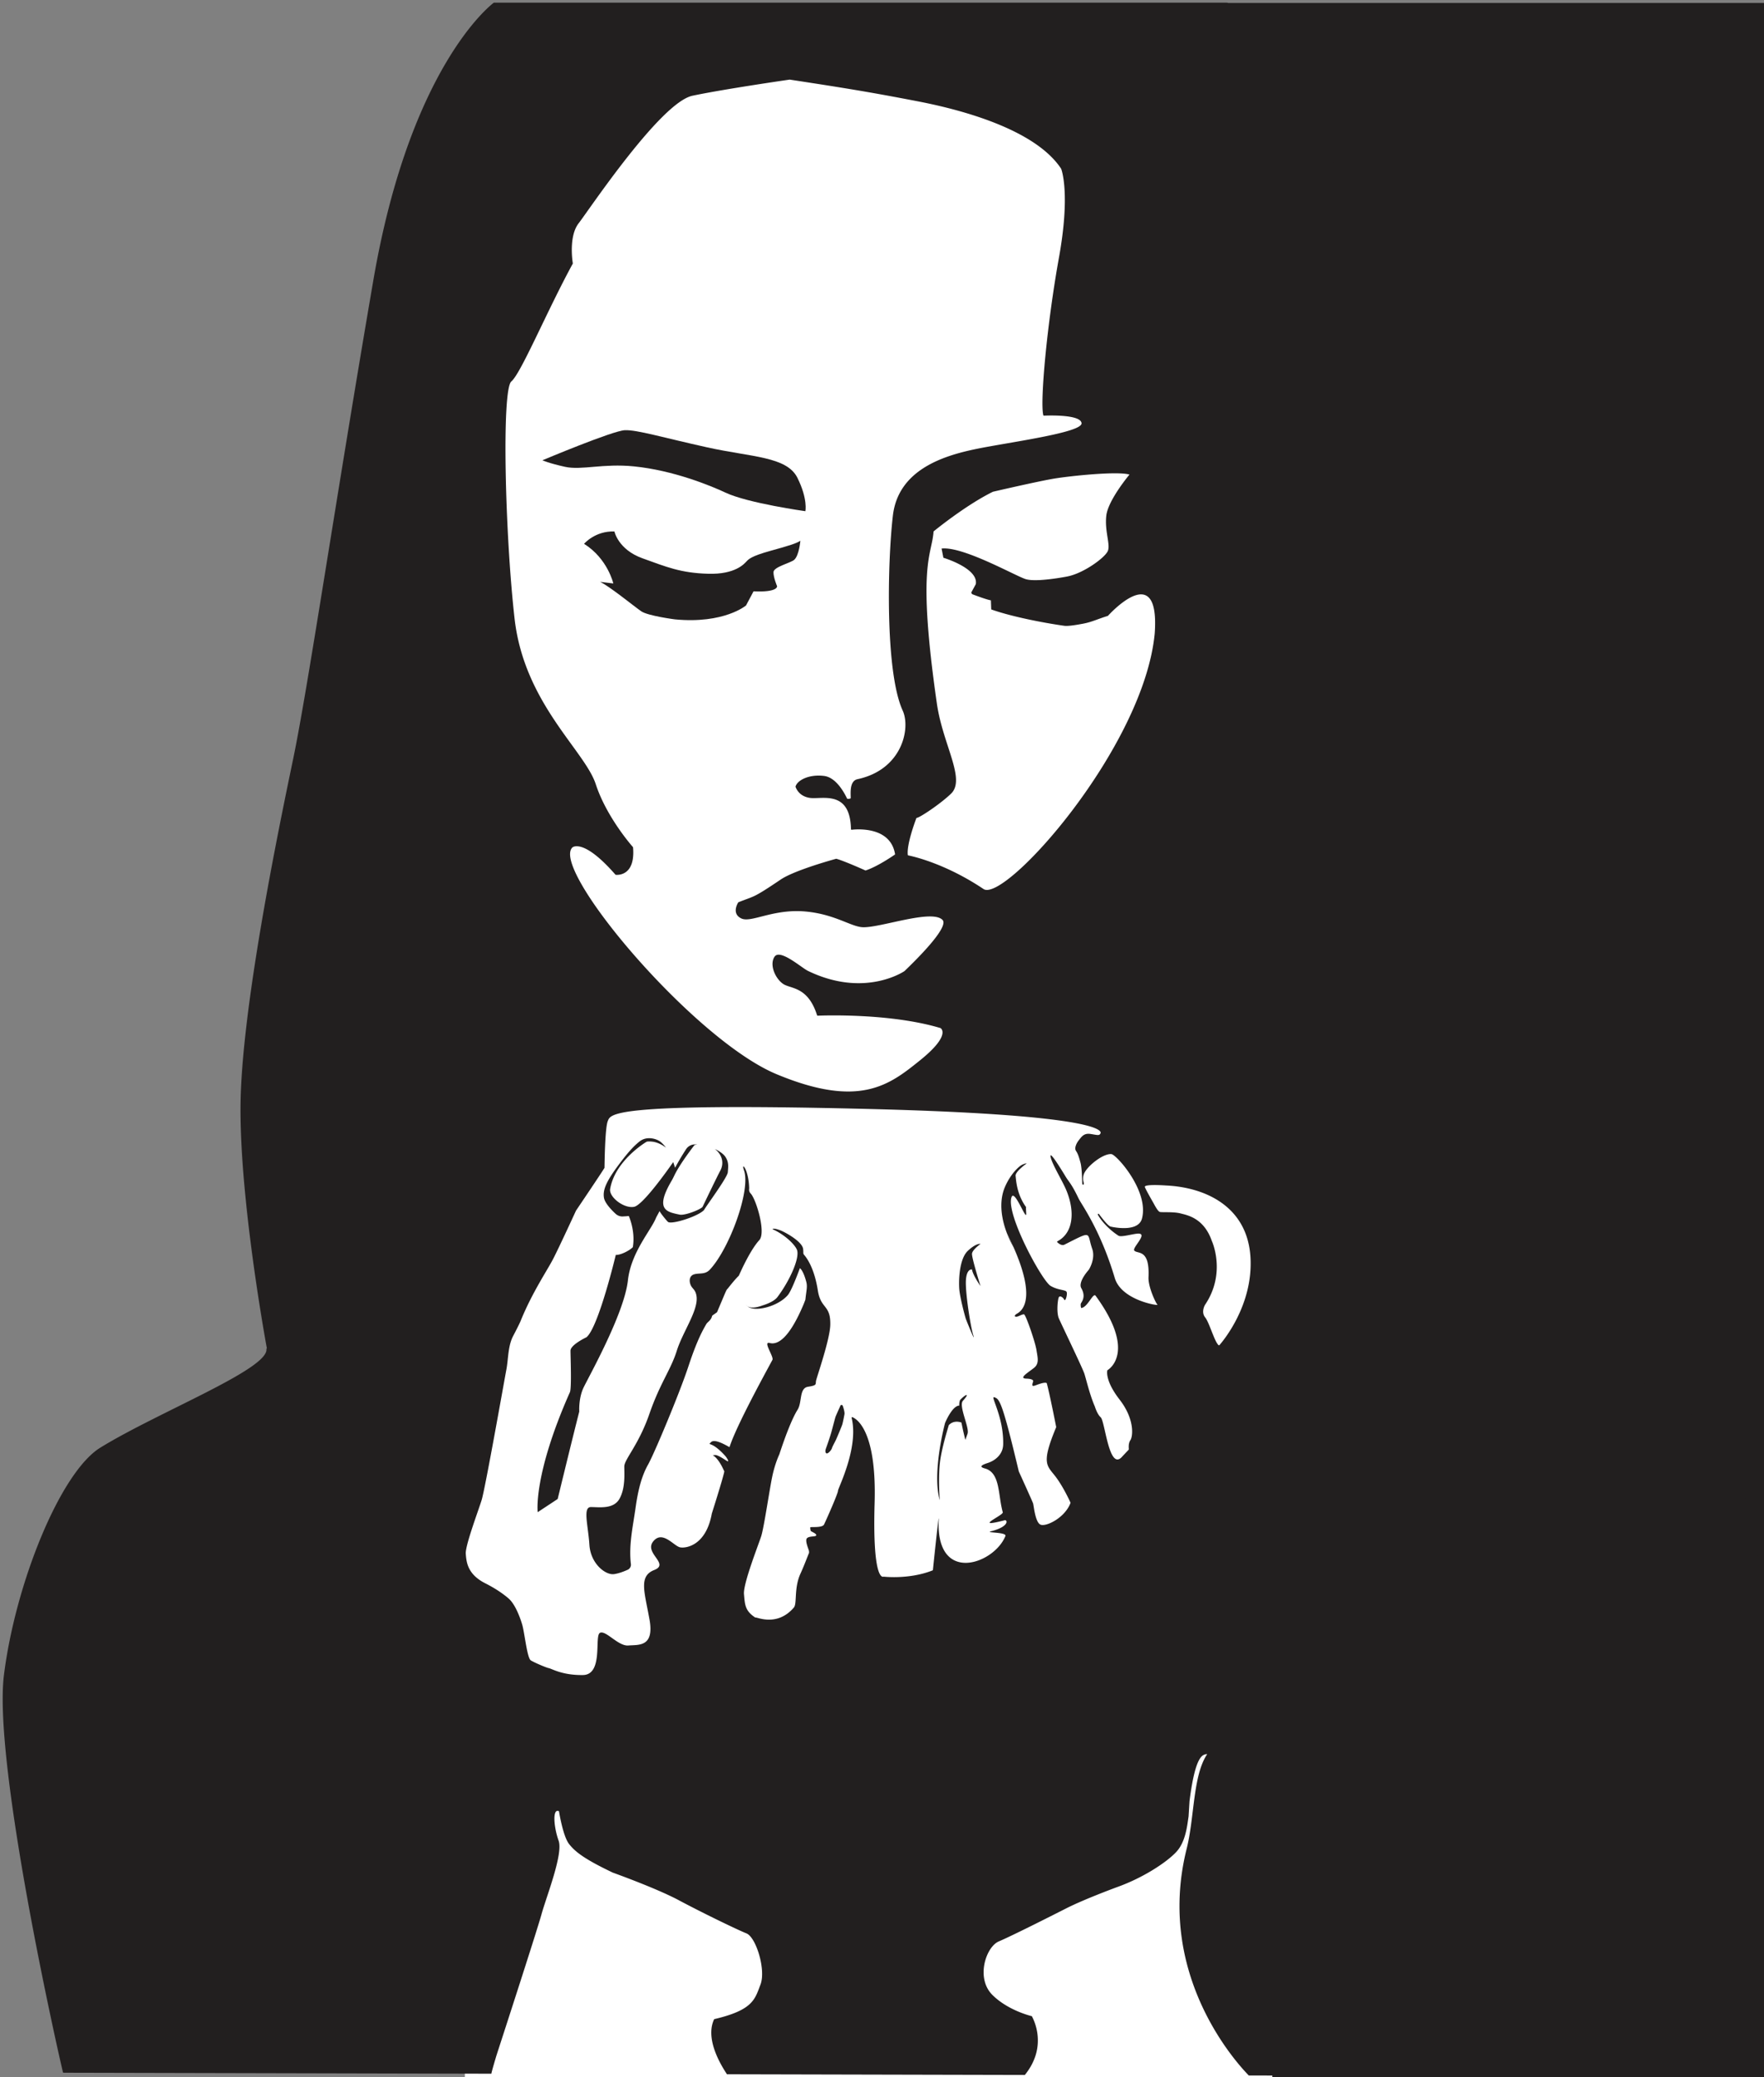 <svg viewBox="0 0 592 697" fill="none" xmlns="http://www.w3.org/2000/svg"><rect x="0" y="0" width="592" height="697" fill="#808080" stroke="none"/><path fill="#221F1F" d="M296 1h296v696H296z"/><g clip-path="url(#a)"><path d="M156 20h271v677H156V20Z" fill="#fff"/><path d="M297.37 325.661s-.001.121-.015.321a2.874 2.874 0 0 1 .015-.321Zm40.534 88.078.008.018-.007-.017-.001-.001Zm.001.001-.001-.001.008.018-.007-.017Zm-60.6 73.881s-.599-.294-.096-1.663c.504-1.369 1.434-4.156 1.717-5.139.281-.981 1.331-5.017 1.455-5.368.121-.35.878-2.065 1.125-2.593.248-.529.58-1.297.58-1.297s.528-.482.773.221c.247.701.65 2.055.547 2.717-.103.663-.572 2.968-.743 3.502-.17.533-1.76 4.353-2.104 5.088-.341.733-1.157 2.154-1.358 2.83-.203.674-1.414 2.06-1.896 1.702Zm47.403-6.544-.734 2.049s-.726-2.767-1.314-5.813c-.757-.274-2.708-.747-4.244.872-.71 2.394-2.144 7.156-2.814 11.396-.862 5.454-.219 13.802-.219 13.802-2.693-9.349 1.783-25.941 1.783-25.941s2.376-5.784 4.762-5.815c-.012-.976.103-1.713.407-2.026 1.681-1.746 3.372-2.447.82.414-1.525 1.711 2.288 9.012 1.553 11.062Zm4.353-63.689s-2.719 1.903-2.855 3.263c-.136 1.359 2.855 10.875 2.855 10.875s-2.591-3.671-2.86-5.574c0 0-1.761-.408-2.033 3.534-.272 3.942 1.494 15.36 2.446 18.486.952 3.127-2.232-4.756-2.474-5.436-.244-.68-2.004-7.205-2.212-10.06-.207-2.854-.023-10.058 2.876-12.777 2.897-2.719 4.257-2.311 4.257-2.311Zm-60.167 3.337c0 .008.273.265.648.788.024-.279.041-.559.051-.84-.404-.127-.666-.02-.699.052Zm69.018-6.967c.84 1.67 1.58 3.238 2.228 4.708-.064-.107-1.179-1.952-2.228-4.708Zm6.488-8.668-.072-.099c.021-.189.072.099.072.099Zm-100.142-11.771c-.12 1.74-7.182 11.228-7.972 12.661-.06.105.08-.091 0 0-1.851 2.088-10.596 4.908-12.059 4.048-.315-.184-2.9-3.336-2.848-3.699l-1.161 2.154c-1.594 4.214-8.44 11.614-9.49 21.117-1.258 11.396-13.548 33.028-14.978 36.179-1.622 3.566-1.347 7.85-1.347 7.85-2.243 8.748-7.244 29.33-7.244 29.33l-6.711 4.428s-1.589-12.33 10.815-40.263c.611-1.376.193-11.896.193-13.908 0-2.011 5.347-4.513 5.347-4.513 4.023-3.218 9.856-27.639 9.856-27.639 1.517.108 4.527-1.375 5.72-2.599.917-5.496-1.353-10.442-1.353-10.442-.734.068-1.431.11-1.998.138a3.332 3.332 0 0 1-2.416-.878c-1.378-1.271-3.65-3.61-3.933-5.45-.408-2.664.84-5.504 4.967-11.029 2.838-3.804 4.853-6.121 6.993-7.808 2.603-2.051 6-.741 7.049.133.708.59 1.308 1.252 1.822 1.943-1.114-.833-2.458-1.571-3.951-1.907-.551-.124-2.201-.29-2.617-.036-2.563 1.568-10.728 7.442-12.175 15.792-.472 2.723 4.651 6.675 8.037 6.006 2.834-.559 10.652-11.466 13.128-15.008.231.67.41 1.258.562 1.706.022.067.042.134.06.2a86.134 86.134 0 0 1 3.704-6.241 3.51 3.51 0 0 1 3.169-1.585c.199.014.395.03.588.048a9.692 9.692 0 0 0-.929.144s-4.654 5.924-6.658 9.972l-.089.184c-.393.816-.576 1.198-.984 1.894-5.72 9.755-1.543 10.407 2.717 11.303 1.874.395 7.363-1.869 7.736-2.652 1.366-2.852 4.704-9.803 5.948-12.156 1.403-2.659.432-5.505-1.853-7.204 2 .912 3.104 1.981 3.473 2.527 1.295 1.908 1.012 3.398.882 5.26Zm6.551 44.939a1.816 1.816 0 0 1-.389-.389c.135.14.263.271.389.389Z" fill="#221F1F"/><path d="M269.593 420.673c-.008.28-.025.56-.05.839-.375-.521-.648-.78-.648-.787.032-.073.293-.18.698-.052Zm-21.646 7.378s-1.068.931-3.569 4.133c-.783 1.002.079-.921-3.732 8.084-.041.096-1.623 1.122-1.647 1.224-.377 1.604-1.516 2.023-1.942 2.754-1.258 2.156-3.191 5.589-6.063 14.322-2.873 8.732-11.375 29.067-13.443 32.744-2.068 3.676-3.332 8.042-4.25 14.59-.862 6.14-2.339 12.514-1.57 18.902a1.86 1.86 0 0 1-1.084 1.908c-1.148.523-2.914 1.223-4.589 1.46-2.801.4-7.856-3.457-8.255-9.864-.401-6.404-2.298-12.637.504-12.637s7.606.801 9.607-2.801c2.001-3.602 1.601-8.406 1.601-10.808 0-2.402 4.803-7.206 8.406-17.612 3.602-10.407 7.205-14.81 9.206-21.215 2.002-6.405 7.394-13.681 6.615-18.421-.379-2.312-1.511-2.32-2.057-3.915-.494-1.44-.171-2.905 1.29-3.325 1.764-.507 3.62.162 5.232-1.543 6.478-6.853 13.823-26.595 11.482-33.328-1.094-3.145 1.604-.395 1.737 6.099l-.001.008a1.846 1.846 0 0 0 .496 1.645c1.77 1.787 5.248 13.088 2.9 15.656-2.882 3.152-5.892 9.728-6.874 11.94Z" fill="#221F1F"/><path d="M409.253 451.324a.215.215 0 0 1-.303.023c-1.393-1.223-3.077-7.54-4.501-9.326-1.482-1.857-.035-4.217-.035-4.217 7.144-10.596 2.411-21.144 2.259-21.473l-.006-.018c-2.694-7.696-8.305-8.606-10.558-9.189-2.256-.583-6.108-.287-6.846-.472-.738-.187-1.881-2.511-2.274-3.192-.394-.683-2.315-4.029-2.77-5.147-.457-1.116 7.148-.541 7.148-.541 13.212.624 27.29 7.075 28.291 24.108.939 15.957-9.129 27.987-10.405 29.444Zm-35.142-22.539c-4.81-16.145-11.181-24.657-12.154-26.692-2.387-4.99-3.218-5.474-4.284-7.221-1.066-1.747-5.591-9.259-5.09-6.703.5 2.555 4.042 8.126 5.368 11.423 2.943 7.308 2.107 14.176-3.06 16.889a.219.219 0 0 0-.115.163.22.22 0 0 0 .069.188c1.458 1.36 2.333.836 2.441.763.009-.006.017-.012.027-.016 9.569-4.816 7.32-4.039 9.229 1.428 1.2 3.44-1.131 7.024-1.131 7.024-2.678 3.1-3.113 5.148-2.546 6.15 1.842 3.252-.146 4.832-.178 5.371-.045.763.106 1.379.238 1.331.01-.003.021-.007.032-.008 2.145-.371 3.894-5.25 4.728-4.11 13.472 18.428 4.929 24.394 4.02 24.956a.2.2 0 0 0-.098.14c-.117.584-.474 3.816 4.14 9.766 5.126 6.602 4.458 12.336 3.612 13.604-.845 1.266-.462 3.01-.54 3.137-.078.128-2.017 2.147-2.244 2.405-4.405 5.02-5.713-11.936-7.189-13.233-1.184-1.039-1.944-3.58-1.944-3.584-1.704-3.879-2.945-9.255-3.525-11.037-.626-1.92-7.726-16.619-8.556-18.536-.831-1.916-.422-6.022-.075-6.978.349-.956 1.539-.018 1.891.708.354.727 1.088-1.641.814-2.545-.272-.904-2.693-.5-5.428-2.123-2.882-1.709-15.085-24.146-13.093-29.761 1.027-2.895 5.109 8.516 4.929 5.449-.073-1.274-.086-1.842-.074-2.07a.21.21 0 0 0-.042-.135c-3.13-4.381-3.281-9.052-3.45-10.397-.17-1.364 3.566-4.054 3.566-4.054.32-.237-.277-.164-1.362.338-1.087.5-3.784 2.992-5.674 7.21-2.436 5.443-1.022 11.594.542 15.715.004.005.005.012.008.017a107.734 107.734 0 0 1 2.23 4.712c8.319 18.8 2.072 21.762.994 22.404-.439.263-.995.907-.068.942.656.025 2.349-1.108 2.69-.739.786.851 3.675 9.324 4.074 11.867.4 2.557 1.016 4.526-.774 5.988-1.786 1.462-5.425 3.564-2.624 3.644 2.799.081 2.271 1.009 2.271 1.009-.727 2.249.204 1.357 2.485.671 2.036-.614 2.147-.126 2.148-.014 0 .016.002.032.006.048.941 3.48 2.933 13.591 3.109 14.488a.226.226 0 0 1-.012.126c-5.017 12.032-3.18 12.737-.379 16.314 2.606 3.324 4.867 8.244 5.182 8.939a.214.214 0 0 1 .004.167c-1.918 5.028-8.263 8.053-10.058 7.242-1.802-.818-2.228-6.35-2.488-7.13-.254-.759-4.568-10.231-4.784-10.704a.187.187 0 0 1-.013-.04c-5.679-23.872-6.515-24.335-8.276-24.875-1.321-.405 3.253 6.623 3.037 15.859-.074 3.232-2.545 5.341-5.137 6.192-1.316.432-3.493 1.177-1.013 1.845 5.256 1.417 4.376 8.952 6.022 14.713.29 1.011-10.466 5.526.596 2.682 1.034-.264 1.666 2.125-4.545 3.689-2.269.572 5.377.212 4.827 1.592-3.756 9.409-23.394 16.391-22.382-5.479.162-3.493-1.765 15.095-1.946 16.842a.227.227 0 0 1-.138.181c-7.53 2.972-15.642 2.172-16.37 2.092a.195.195 0 0 0-.096.013c-.414.156-3.706.612-2.96-24.798.704-24.026-5.914-28.1-7.428-28.718-.144-.058-.334.055-.298.206 2.495 10.004-4.614 23.69-4.57 24.481.048.791-3.994 9.939-4.686 11.321-.556 1.111-3.892.764-4.574.906-.134.028.034 1.052.09 1.178.135.304 1.664.792 1.846 1.348.277.84-2.022.28-3.022 1.099-.925.753.576 3.876.616 4.393.003.042.032.6.01.636-.216.38-1.647 4.28-2.844 6.86-2.267 4.882-1.106 10.099-2.239 11.426-5.569 6.52-12.349 3.222-12.836 3.356a.22.22 0 0 1-.177-.028c-3.456-2.29-3.415-4.375-3.731-7.812-.319-3.467 4.792-16.396 5.764-19.39.972-2.993 2.863-16.182 3.804-20.454.904-4.11 2.189-6.831 2.287-7.032l.01-.027c2.264-6.928 4.49-12.407 6.103-14.939 1.613-2.536.477-7.29 3.545-7.753 3.068-.461 2.456-.809 2.668-1.981.212-1.171 4.674-13.842 4.783-18.794.152-6.841-3.185-5.209-4.169-11.486-1.54-9.822-5.288-12.488-4.884-12.362.017-.55-.002-1.084-.06-1.594-.303-2.675-6.711-5.972-7.758-6.306-.221-.07-2.086-.817-2.542-.352 3.981 1.763 7.309 4.924 8.172 6.799 1.217 2.651-2.431 10.617-6.523 16.019-1.333 1.76-5.023 2.789-5.023 2.789s-3.434 1.421-5.049.231c2.269 2.148 10.253.19 13.581-3.715 1.123-1.319 2.984-6.165 4.056-9.029.448.305 1.334 1.528 2.147 4.598.44 1.664.007 2.922-.304 5.959-.212.599-.443 1.19-.691 1.775-4.632 10.9-8.461 13.548-11.312 12.766-2.378-.65 1.496 4.638.943 5.667-2.609 4.852-12.187 22.276-14.405 29.285-1.622-.886-5.07-2.897-6.248-1.636-1.247 1.336-.026-.806 4.89 4.663.227.252 1.762 2.429.286 1.477-1.271-.82-3.01-1.946-3.82-1.857-1.838.207.284-.776 2.898 4.953.088.192.174.366.258.52-.358 2.1-4.198 14.147-4.202 14.178-1.925 10.714-8.656 11.706-10.634 11.32-2.111-.411-5.952-5.898-9.056-1.954-3.103 3.944 5.682 7.471.372 9.558-5.31 2.084-3.251 7.332-1.591 16.637 1.659 9.305-3.684 8.409-7.105 8.695-3.422.284-7.683-5.335-9.562-4.219-1.877 1.115 1.24 14.053-5.701 14.131-6.94.081-10.273-2.08-11.483-2.331-.896-.185-4.785-1.841-5.996-2.599-1.226-.765-2.089-9.296-2.858-11.921-.77-2.625-2.41-6.989-4.642-8.887-1.87-1.592-4.337-3.304-7.788-5.052-5.994-3.04-6.313-7.157-6.525-9.893-.209-2.736 4.131-14.201 5.328-18.051 1.197-3.848 7.585-40.028 8.287-43.716.7-3.688.501-7.94 2.309-11.365 1.808-3.425 2.417-4.836 2.417-4.836 3.867-9.599 8.932-17.005 10.984-20.98 2.011-3.893 7.444-15.708 7.667-16.195a.18.18 0 0 1 .019-.029c8.038-11.9 9.325-13.96 9.512-14.274a.212.212 0 0 0 .032-.107c.009-.944.154-13.355 1.089-15.595.972-2.328.172-6.227 85.949-4.145 85.779 2.078 79.367 8.293 79.367 8.293-.32.779-1.135.465-3.335.129-2.204-.337-2.989.988-3.829 2.023-.837 1.036-1.653 2.699-1 3.681.652.984.901 1.815 1.48 3.843.577 2.028.553 6.888.623 7.221.068.336.769.606.397-.74-.369-1.344.153-2.606.153-2.606 1.002-2.58 6.443-6.931 9.223-6.654 1.691.17 12.653 12.347 10.267 21.592-1.196 4.638-9.298 3.018-10.519 2.724-.852-.204-2.811-2.708-3.919-4.206-.158-.215-.493-.007-.369.23.961 1.81 3.44 4.774 6.887 7.022 1.04.678 5.653-.895 7.065-.672 2.465.386-2.497 4.788-1.733 5.67 1.094 1.27 5.216-.712 4.774 8.948-.152 3.299 2.503 8.803 3.015 9.238.489.414-12.085-1.416-14.347-9.006Zm-73.597-141.029-.119-1.063c.054.34.094.695.119 1.063ZM171.607 127.987c3.274-2.77 11.923-23.597 20.604-39.504a.207.207 0 0 0 .024-.138c-.138-.857-1.376-9.133 1.958-13.424 3.516-4.53 27.482-40.54 38.205-42.8 10.484-2.212 31.661-5.272 32.589-5.406a.526.526 0 0 1 .064 0c17.602 2.693 26.35 4.069 43.147 7.32 16.8 3.254 39.632 10.032 47.911 22.565a.202.202 0 0 1 .02.04c.184.472 3.112 8.476-.755 29.868-3.939 21.783-6.407 48.286-5.239 52.804a.215.215 0 0 0 .219.158c1.497-.066 12.392-.448 12.617 2.542.243 3.209-24.969 6.458-35.654 8.694-10.686 2.235-25.848 6.895-27.66 22.274-1.814 15.377-2.675 52.401 3.293 65.459 2.716 5.94-.164 19.788-15.148 23-2.679.574-2.337 4.394-2.296 6.345.005.235-1.129.369-1.229.157-1.064-2.244-3.788-7.09-7.684-7.58-5.226-.654-9.063 1.519-9.61 3.557a.21.21 0 0 0 .015.146c.208.458 1.125 3.082 4.727 3.646 3.978.626 13.585-2.91 13.858 10.472.004.135.107.247.243.231 1.849-.216 13.001-1.122 14.547 8.136a.224.224 0 0 1-.091.215c-.811.563-5.86 4.013-9.727 5.293a.218.218 0 0 1-.157-.007c-.773-.348-7.175-3.204-9.697-3.894a.201.201 0 0 0-.114 0c-.965.264-13.958 3.84-18.581 6.959-9.465 6.389-8.609 5.397-14.159 7.608a.214.214 0 0 0-.104.086c-.302.487-2.2 3.789 1.03 5.352 3.322 1.609 10.732-3.344 21.693-2.308 9.832.931 15.199 5.147 19.147 5.267 6.009.18 23.234-6.193 26.722-2.425 1.532 1.657-3.054 7.771-12.772 17.126-.028.029-13.338 9.196-32.44-.07-2.145-1.042-9.366-7.506-11.194-4.731-1.827 2.773.354 7.424 2.916 9.132 2.545 1.7 8.285.788 11.362 10.493a.225.225 0 0 0 .081.113.22.22 0 0 0 .134.039c2.135-.088 24.443-.862 41.188 4.15a.19.19 0 0 1 .059.029c.346.237 3.237 2.636-6.918 10.809-10.18 8.195-20.222 16.27-48.148 4.639-27.914-11.628-75.994-68.779-68.504-76.081.007-.007.012-.014.019-.018.232-.188 3.947-2.852 14.408 9.135a.221.221 0 0 0 .143.073c.785.072 6.586.292 5.786-9.196a.218.218 0 0 0-.054-.126c-.699-.794-8.932-10.274-12.464-21.091-3.69-11.3-24.026-27.157-27.248-55.575-3.223-28.418-4.36-76.785-1.082-79.558Zm207.45 31.243s-7.155 8.527-7.774 13.735c-.617 5.208 1.408 9.664.515 11.882-.892 2.216-8.239 7.62-13.779 8.61 0 0-10.257 2.038-13.896.831-3.64-1.208-20.933-11.019-28.125-10.231l.601 3.088s11.867 3.54 10.872 8.875l-1.534 2.828c.085.172.202.352.352.536 1.401.529 5.149 1.916 6.258 2.045l.112 3.056c6.322 2.267 16.659 4.376 24.546 5.496 1.381.196 4.806-.439 6.18-.695 3.128-.584 4.709-1.493 8.436-2.643 0 0 17.473-19.559 15.713 5.758v.045c-3.619 38.423-50.327 90.633-57.468 85.85-12.871-8.623-23.835-10.996-25.233-11.274a.212.212 0 0 1-.174-.187c-.421-3.478 2.454-11.203 2.86-12.279a.214.214 0 0 1 .182-.138c1.016-.106 7.857-4.642 11.458-8.102 5.066-4.868-2.746-16.389-4.74-30.227-6.782-47.11-1.676-49.503-1.121-57.772 0 0 10.632-8.744 19.927-13.317 0 0 15.337-3.564 20.673-4.433 5.335-.87 20.995-2.533 25.159-1.337Zm153.265 297.773c-.005-.002-57.645-4.112-56.989-23.348.073-2.195-10.374-64.622-5.516-128.869 4.856-64.245 3.385-141.593-5.943-186.857-9.323-45.24-20.789-93.688-51.919-116.985a.211.211 0 0 0-.129-.043H165.801a.217.217 0 0 0-.131.043c-1.423 1.077-28.193 22.165-40.385 93.147-12.528 72.93-21.946 136.745-26.884 160.482-4.938 23.738-17.53 84.395-17.69 116.952-.153 31.379 8.235 77.559 8.842 80.862.018.106-.162.134-.147.244.853 6.73-36.324 21.148-55.73 33.1-13.486 8.306-28.54 45.721-32.353 76.302-3.728 29.911 18.58 128.454 19.806 133.27.024.096.11.162.209.162l143.58.334c-.148 0 1.684-6.098 1.729-6.236 1.19-3.662 13.527-41.62 15.086-47.271 1.637-5.941 7.337-20.237 5.736-24.692-1.574-4.375-2.164-10.733.005-9.933.073.026.125.09.139.168.166 1.02 1.421 8.365 3.334 10.848 2.054 2.662 5.275 5.149 14.708 9.64.04.02 14.598 5.224 22.184 9.282 7.587 4.058 19.451 9.818 22.678 11.111 3.228 1.295 6.592 12.243 4.7 17.171-1.887 4.92-2.438 8.518-15.446 11.586-.048.012-.1.034-.121.079-3.629 7.691 4.431 18.368 4.288 18.431l99.997.233c7.894-9.727 2.758-18.908 2.38-19.671a.104.104 0 0 0-.077-.062c-.7-.17-8.123-2.058-13.199-7.13-5.664-5.656-2.129-16.13 2.166-17.949 4.297-1.819 16.589-8.027 22.678-11.112 6.087-3.084 16.884-7.059 16.884-7.059 8.804-3.116 16.744-8.349 20.007-11.864 3.192-3.438 3.656-8.968 4.113-11.882.002-.011.315-5.124.315-5.134 2.021-16.021 4.609-15.48 5.701-15.816.107-.032.198.087.135.179-4.728 7.193-4.155 21.093-6.785 31.572-11.242 44.787 20.349 75.495 20.83 76.101l149.504.348c.104 0 .315-.19.214-.172-1.974.346 4.377-12.857 19.396-125.342 4.949-37.066 9.92-97.542-55.875-114.22" fill="#221F1F"/><path d="M182.032 154.442s23.6-9.936 27.672-10.096c4.071-.162 12.821 2.485 27.668 5.768 14.849 3.284 26.684 3.037 30.245 10.212 3.562 7.173 2.662 11.197 2.662 11.197s-19.206-2.675-26.764-6.213c-5.083-2.379-17.555-7.5-30.782-8.827-10.368-1.041-17.574 1.373-23.086.156-5.512-1.217-7.615-2.197-7.615-2.197Zm13.983 28.029s3.685-4.381 10.184-4.145c0 0 1.259 6.068 9.397 8.997 8.139 2.928 12.822 4.924 22.051 5.196 9.229.271 12.191-3.437 12.879-4.14.686-.703 1.445-1.737 8.04-3.555 6.593-1.818 8.784-2.542 10.042-3.381 0 0-.417 4.88-2.045 6.373-1.16 1.063-6.937 2.375-6.98 4.156-.043 1.782 1.205 4.71 1.205 4.71s.404 2.129-7.901 1.733l-2.521 4.739s-7.338 6.236-23.828 4.67c0 0-9.071-1.165-11.34-2.718-2.27-1.555-10.64-8.398-13.807-9.879l4.439.545s-1.892-8.34-9.815-13.301" fill="#221F1F"/></g><defs><clipPath id="a"><path fill="#fff" d="M0 0h591v697H0z"/></clipPath></defs></svg>
